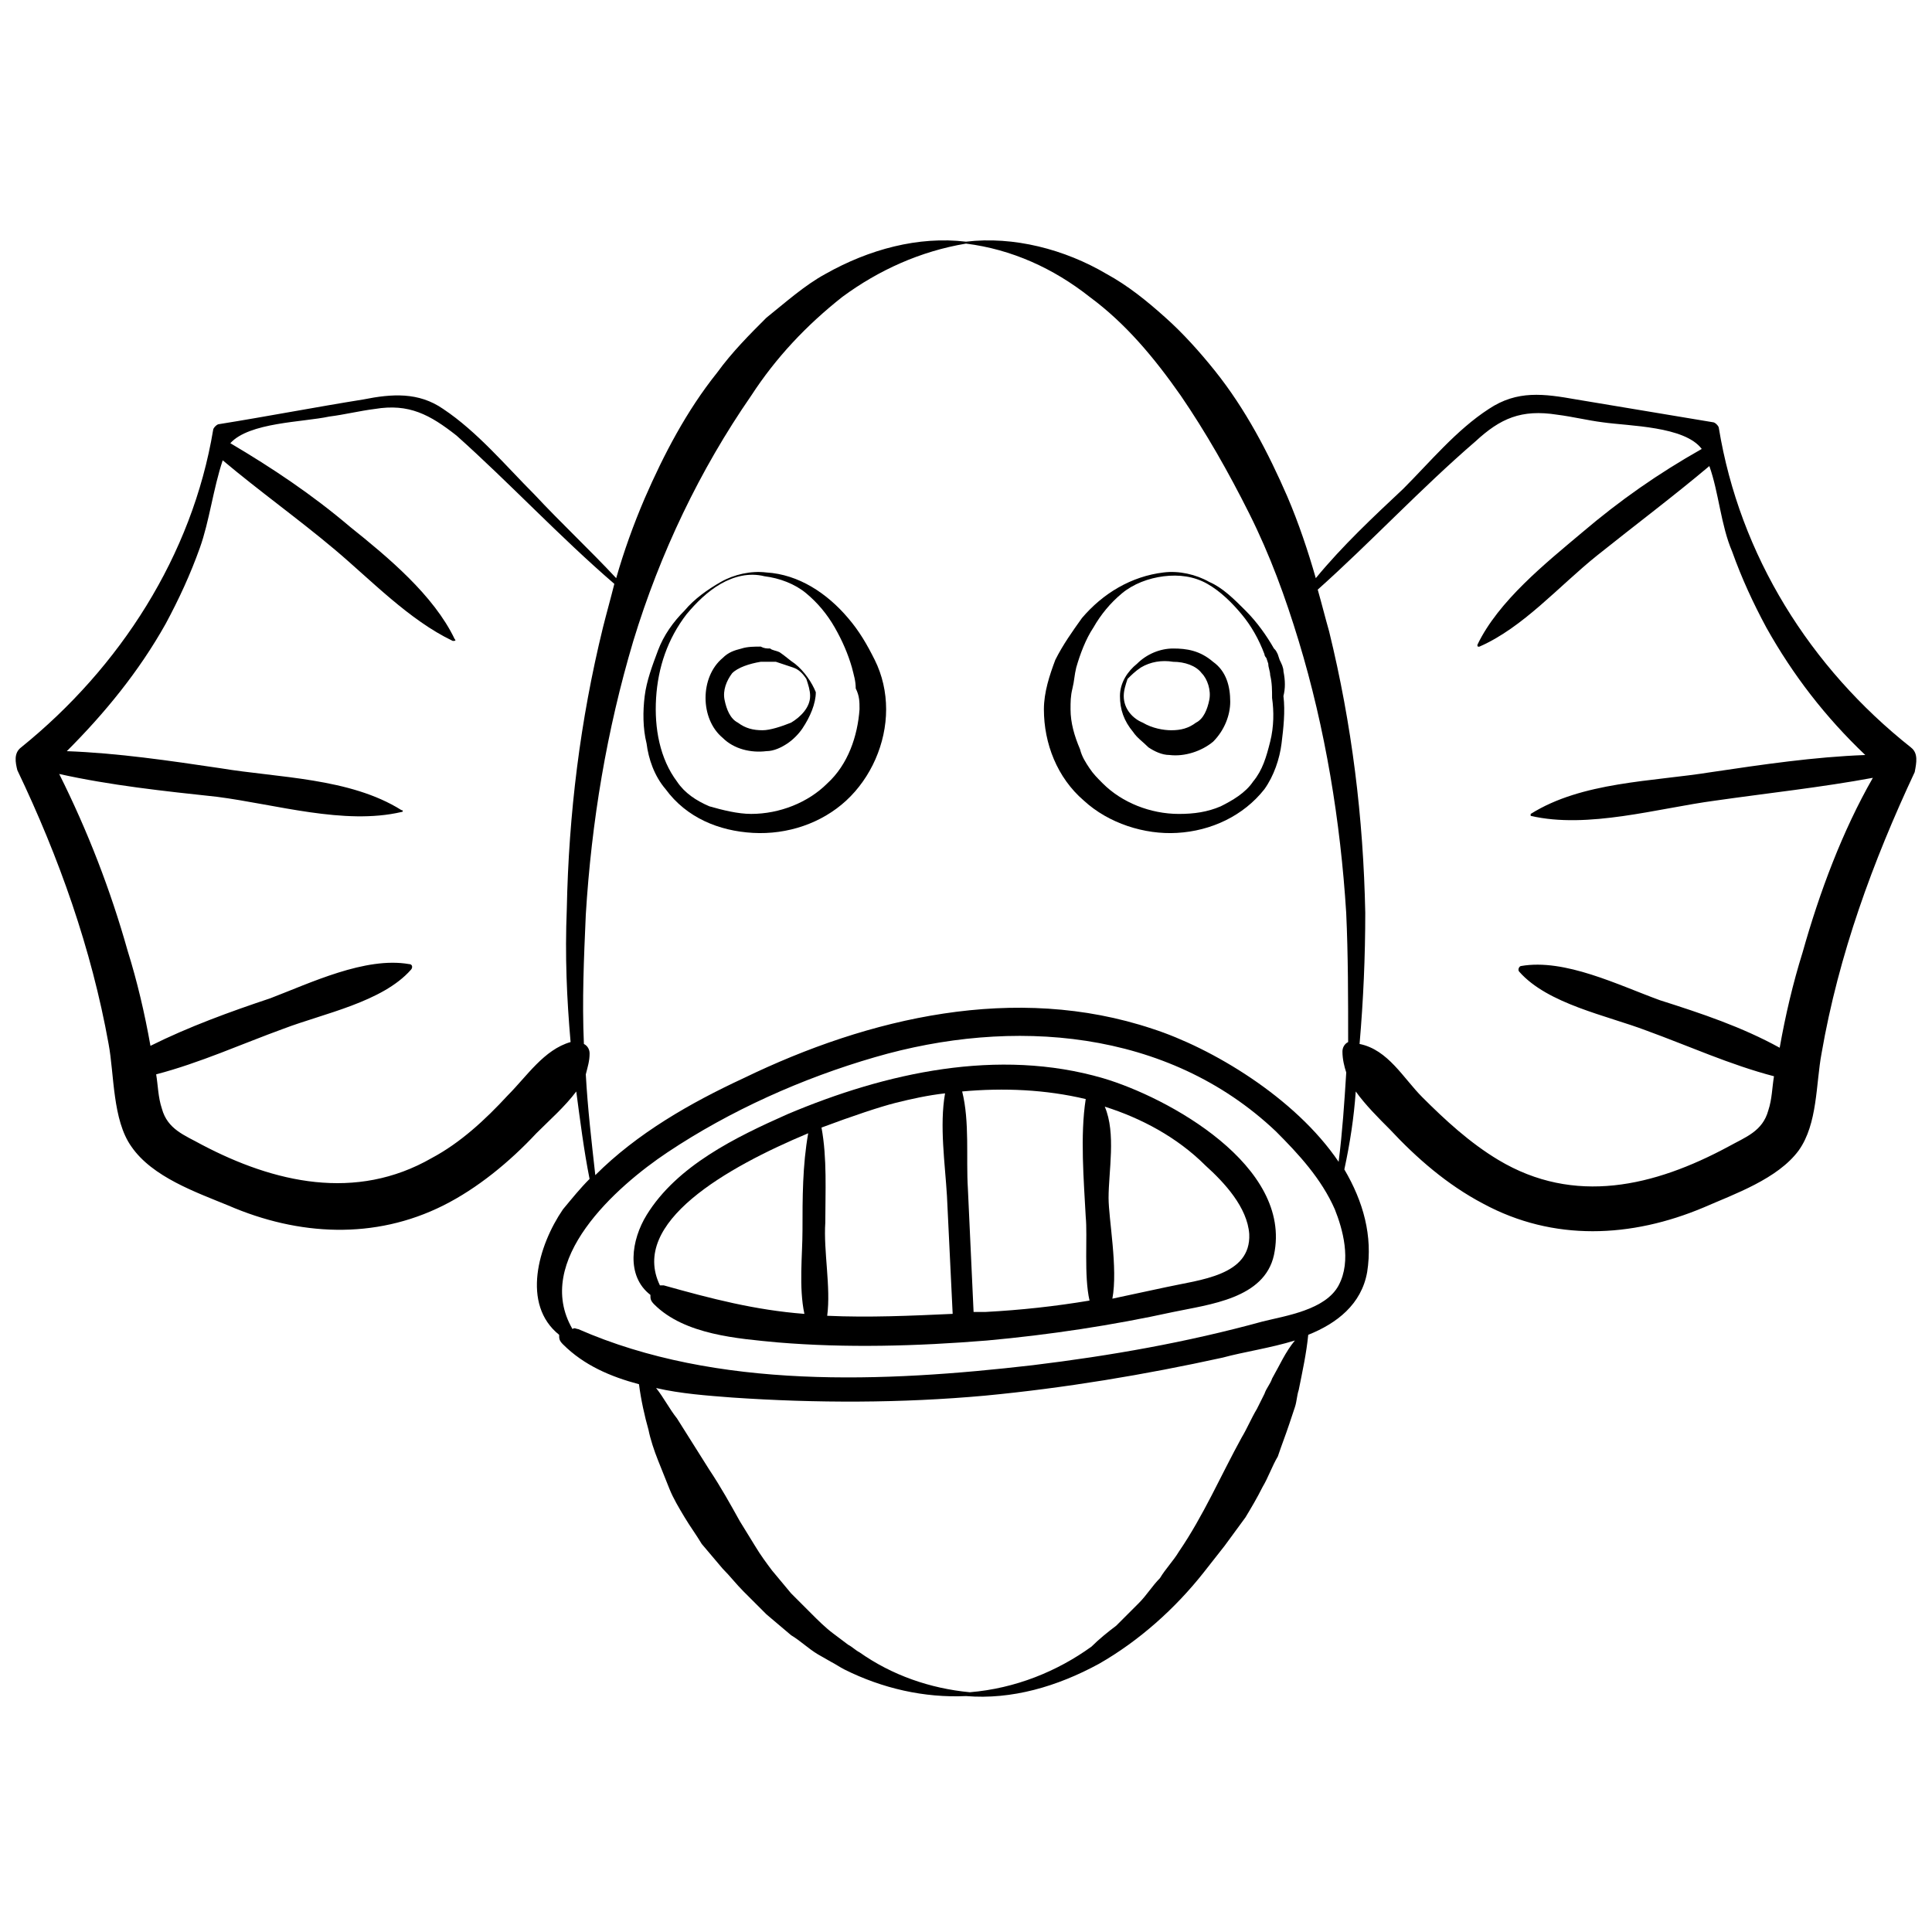 <?xml version="1.0" encoding="UTF-8"?>
<!-- Uploaded to: SVG Repo, www.svgrepo.com, Generator: SVG Repo Mixer Tools -->
<svg width="800px" height="800px" version="1.1" viewBox="144 144 512 512" xmlns="http://www.w3.org/2000/svg">
 <defs>
  <clipPath id="a">
   <path d="m148.09 207h503.81v387h-503.81z"/>
  </clipPath>
 </defs>
 <path d="m368.76 307.8c-5.543-6.551-13.098-11.586-21.664-12.09-4.031-0.504-8.566 0.504-12.09 2.519-3.527 2.016-7.055 4.535-9.574 7.559-3.023 3.023-5.543 6.551-7.055 10.578-1.512 4.031-3.023 8.062-3.527 12.09-0.504 4.031-0.504 8.566 0.504 12.594 0.504 4.031 2.016 8.566 5.039 12.09 5.543 7.559 14.105 11.082 23.176 11.586 9.07 0.504 18.137-2.519 24.688-8.566 6.551-6.047 10.578-15.113 10.578-24.184 0-4.535-1.008-9.07-3.023-13.098-2.012-4.023-4.027-7.551-7.051-11.078zm3.023 24.184c-0.504 7.055-3.023 14.609-8.566 19.648-5.039 5.039-12.594 8.062-20.152 8.062-3.527 0-7.559-1.008-11.082-2.016-3.527-1.512-6.551-3.527-8.566-6.551-4.535-6.047-6.047-14.105-5.543-22.168s3.023-15.617 8.062-22.168c2.519-3.023 5.543-6.047 9.07-8.062 3.527-2.016 7.559-3.023 11.586-2.016 4.031 0.504 8.062 2.016 11.082 4.535 3.023 2.519 5.543 5.543 7.559 9.07 2.016 3.527 3.527 7.055 4.535 10.578 0.504 2.016 1.008 3.527 1.008 5.543 1.008 2.016 1.008 3.527 1.008 5.543z"/>
 <path d="m354.66 319.89c-1.512-1.008-2.519-2.016-4.031-3.023-1.008-0.504-2.016-0.504-2.519-1.008-1.008 0-1.512 0-2.519-0.504-1.512 0-3.527 0-5.039 0.504-2.016 0.504-3.527 1.008-5.039 2.519-3.023 2.519-4.535 6.551-4.535 10.578 0 4.031 1.512 8.062 4.535 10.578 3.023 3.023 7.559 4.031 11.586 3.527 2.016 0 4.031-1.008 5.543-2.016 1.512-1.008 3.023-2.519 4.031-4.031 2.016-3.023 3.527-6.551 3.527-9.574-1.004-2.516-3.019-5.539-5.539-7.551zm4.031 8.562c0 3.023-2.519 5.543-5.039 7.055-2.519 1.008-5.543 2.016-7.559 2.016-2.519 0-4.535-0.504-6.551-2.016-2.016-1.008-3.023-3.527-3.527-6.047-0.504-2.519 0.504-5.039 2.016-7.055 1.512-1.512 4.535-2.519 7.559-3.023h2.016 2.016c1.512 0.504 3.023 1.008 4.535 1.512 1.512 0.504 2.519 1.512 3.527 3.023 0.504 1.512 1.008 3.023 1.008 4.535z"/>
 <path d="m484.13 321.91c0-1.008-0.504-2.016-1.008-3.023l-0.504-1.512c-0.504-1.008-0.504-1.008-1.008-1.512-2.016-3.527-4.535-7.055-7.559-10.078-3.023-3.023-6.047-6.047-9.574-7.559-3.527-2.016-8.062-3.023-12.09-2.519-8.566 1.008-16.121 5.543-21.664 12.09-2.519 3.527-5.039 7.055-7.055 11.082-1.512 4.031-3.023 8.566-3.023 13.098 0 9.07 3.527 18.137 10.578 24.184 6.551 6.047 16.121 9.07 24.688 8.566 9.07-0.504 17.633-4.535 23.176-11.586 2.519-3.527 4.031-8.062 4.535-12.09 0.504-4.031 1.008-8.566 0.504-12.594 0.508-2.012 0.508-4.027 0.004-6.547zm-3.523 18.645c-1.008 4.031-2.016 7.559-4.535 10.578-2.016 3.023-5.543 5.039-8.566 6.551-3.527 1.512-7.051 2.016-11.082 2.016-7.559 0-15.113-3.023-20.152-8.062-1.512-1.512-2.519-2.519-3.527-4.031-1.008-1.512-2.016-3.023-2.519-5.039-1.512-3.527-2.519-7.055-2.519-10.578 0-2.016 0-3.527 0.504-5.543 0.504-2.016 0.504-3.527 1.008-5.543 1.008-3.527 2.519-7.559 4.535-10.578 2.016-3.527 4.535-6.551 7.559-9.07s7.055-4.031 11.082-4.535c4.031-0.504 8.062 0 11.586 2.016 3.527 2.016 6.551 5.039 9.07 8.062 2.519 3.023 4.535 6.551 6.047 10.578 0 0.504 0.504 1.008 0.504 1.008l0.504 1.512c0 1.008 0.504 2.016 0.504 3.023 0.504 2.016 0.504 4.031 0.504 6.047 0.504 3.527 0.504 7.559-0.504 11.59z"/>
 <path d="m454.91 315.86c-3.527 0-7.055 1.512-9.574 4.031-2.519 2.016-4.535 5.039-4.535 8.566 0 3.527 1.008 6.551 3.527 9.574 1.008 1.512 2.519 2.519 4.031 4.031 1.512 1.008 3.527 2.016 5.543 2.016 4.031 0.504 8.566-1.008 11.586-3.527 3.023-3.023 4.535-7.055 4.535-10.578 0-4.031-1.008-8.062-4.535-10.578-3.523-3.031-7.051-3.535-10.578-3.535zm9.57 13.602c-0.504 2.519-1.512 5.039-3.527 6.047-2.016 1.512-4.031 2.016-6.551 2.016-2.016 0-5.039-0.504-7.559-2.016-2.519-1.008-5.039-3.527-5.039-7.055 0-1.512 0.504-3.023 1.008-4.535 1.008-1.008 2.016-2.016 3.527-3.023 2.519-1.512 5.543-2.016 8.566-1.512 3.023 0 6.047 1.008 7.559 3.023 1.512 1.512 2.519 4.535 2.016 7.055z"/>
 <g clip-path="url(#a)">
  <path d="m650.39 342.06c-26.703-21.16-45.344-50.883-50.883-84.641 0-0.504-1.008-1.512-1.512-1.512-12.09-2.016-24.184-4.031-36.273-6.047-8.566-1.512-15.617-2.519-23.176 2.519-8.566 5.543-15.617 14.105-22.672 21.16-8.062 7.559-16.121 15.113-23.176 23.68-2.016-7.055-4.535-14.609-7.559-21.664-5.039-11.586-11.082-23.176-19.145-33.25-4.031-5.039-8.566-10.078-13.098-14.105-5.039-4.535-10.078-8.566-15.617-11.586-11.082-6.551-24.688-10.078-37.281-8.566-12.594-1.512-25.695 2.016-37.281 8.566-5.543 3.023-10.578 7.559-15.617 11.586-4.535 4.535-9.07 9.07-13.098 14.609-8.062 10.078-14.105 21.664-19.145 33.25-3.023 7.055-5.543 14.105-7.559 21.16-7.055-7.559-14.609-14.609-21.664-22.168-7.559-7.559-15.113-16.625-24.184-22.672-6.551-4.535-13.602-4.031-21.16-2.519-12.594 2.016-25.695 4.535-38.289 6.551-0.504 0-1.512 1.008-1.512 1.512-5.543 33.254-24.688 62.98-50.887 84.137-2.016 1.512-1.512 4.031-1.008 6.047 11.082 23.176 19.648 47.359 24.184 72.547 1.512 8.062 1.008 20.152 6.047 27.207 5.543 8.062 17.129 12.09 25.695 15.617 18.641 8.062 38.793 9.07 56.93 0 9.07-4.535 17.633-11.586 24.688-19.145 3.527-3.527 7.559-7.055 10.578-11.082 1.008 7.559 2.016 15.617 3.527 23.176-2.519 2.519-4.535 5.039-7.055 8.062-6.551 9.574-11.082 25.191-1.008 33.25 0 1.008 0 1.512 1.008 2.519 5.543 5.543 12.594 8.566 20.152 10.578 0.504 4.031 1.512 8.566 2.519 12.09 0.504 2.519 1.512 5.543 2.519 8.062 1.008 2.519 2.016 5.039 3.023 7.559s2.519 5.039 4.031 7.559 3.023 4.535 4.535 7.055l5.543 6.551c2.016 2.016 3.527 4.031 5.543 6.047l6.047 6.047 6.551 5.543c2.519 1.512 4.535 3.527 7.055 5.039l3.527 2.016c1.008 0.504 2.519 1.512 3.527 2.016 10.078 5.039 21.16 7.559 32.242 7.055 12.09 1.008 24.184-2.519 35.266-8.566 10.578-6.047 20.152-14.609 27.711-24.184l5.543-7.055 5.543-7.559c1.512-2.519 3.023-5.039 4.535-8.062 1.512-2.519 2.519-5.543 4.031-8.062 1.008-3.023 2.016-5.543 3.023-8.566 0.504-1.512 1.008-3.023 1.512-4.535 0.504-1.512 0.504-3.023 1.008-4.535 1.008-5.039 2.016-9.574 2.519-14.609 7.559-3.023 14.105-8.062 15.617-16.625 1.512-9.574-1.008-18.641-6.047-27.207 1.512-7.055 2.519-13.602 3.023-20.656 2.519 3.527 6.047 7.055 9.07 10.078 7.055 7.559 15.113 14.609 24.688 19.648 18.641 10.078 39.297 9.07 58.441 1.008 8.062-3.527 19.648-7.559 25.191-15.113 5.039-7.055 4.535-17.633 6.047-25.695 4.535-26.199 13.602-50.883 24.688-74.562 0.484-2.523 0.988-5.043-1.027-6.555zm-355.18 78.094c-7.055 2.016-11.586 9.07-16.625 14.105-6.047 6.551-12.594 12.594-20.152 16.625-20.152 11.586-41.816 6.551-60.961-3.527-4.535-2.519-9.07-4.031-10.578-9.574-1.008-3.023-1.008-6.047-1.512-9.07 11.586-3.023 22.672-8.062 33.754-12.09 10.578-4.031 26.199-7.055 33.754-15.617 0.504-0.504 0.504-1.512-0.504-1.512-11.586-2.016-26.199 5.039-36.777 9.07-10.578 3.527-21.664 7.559-31.738 12.594-1.512-8.566-3.527-17.129-6.047-25.191-4.535-16.121-10.578-31.738-18.137-46.855 13.602 3.023 27.711 4.535 41.816 6.047 15.617 2.016 33.754 7.559 48.871 4.031 0.504 0 0.504-0.504 0-0.504-13.602-8.566-32.746-8.566-47.863-11.082-13.602-2.016-27.207-4.031-40.809-4.535 10.078-10.078 19.145-21.16 26.199-33.754 3.527-6.551 6.551-13.098 9.07-20.152 2.519-7.055 3.527-15.617 6.047-23.176 9.574 8.062 20.152 15.617 29.727 23.68 9.574 8.062 19.648 18.641 31.234 24.184 0.504 0 1.008 0 0.504-0.504-5.543-11.586-17.633-21.664-27.711-29.727-10.078-8.566-20.656-15.617-31.738-22.168 5.039-5.543 19.145-5.543 26.199-7.055 4.031-0.504 8.062-1.512 12.09-2.016 9.07-1.512 14.609 1.512 21.664 7.055 14.105 12.594 27.207 26.703 41.816 39.297-1.008 4.031-2.016 7.559-3.023 11.586-6.047 24.688-9.07 49.375-9.574 74.562-0.508 12.602-0.004 23.684 1.004 35.273zm185.91 89.172c-0.504 1.512-1.512 2.519-2.016 4.031l-2.016 4.031c-1.512 2.519-2.519 5.039-4.031 7.559-5.543 10.078-10.078 20.656-16.625 30.23-1.512 2.519-3.527 4.535-5.039 7.055-2.016 2.016-3.527 4.535-5.543 6.551l-6.047 6.047c-2.016 1.512-4.535 3.527-6.551 5.543-9.07 6.551-20.152 11.082-32.242 12.09-10.578-1.008-20.656-4.535-29.223-10.578-1.008-0.504-2.016-1.512-3.023-2.016l-4.027-3.031c-2.016-1.512-4.031-3.527-5.543-5.039l-5.543-5.543-5.039-6.047c-1.512-2.016-3.023-4.031-4.535-6.551l-4.031-6.551c-2.519-4.535-5.039-9.07-8.062-13.602l-8.566-13.602c-2.016-2.519-3.527-5.543-5.543-8.062 6.551 1.512 13.602 2.016 20.152 2.519 22.18 1.516 44.848 1.516 67.016-0.5 21.16-2.016 42.32-5.543 62.977-10.078 5.543-1.512 12.594-2.519 19.145-4.535-2.519 3.027-4.027 6.551-6.043 10.078zm17.633-24.688c-3.527 6.551-14.105 8.062-20.152 9.574-20.152 5.543-40.305 9.07-60.961 11.586-39.297 4.535-83.633 6.551-120.41-9.574-0.504 0-1.008-0.504-1.512 0-10.578-18.137 11.586-37.785 25.191-46.855 16.625-11.082 35.77-19.648 54.914-25.191 36.273-10.578 77.586-7.559 106.3 19.648 6.047 6.047 12.09 12.594 15.617 20.656 2.016 5.043 4.535 13.609 1.008 20.156zm2.519-64.484c-1.008 0.504-1.512 1.512-1.512 2.519 0 2.016 0.504 4.031 1.008 5.543-0.504 8.062-1.008 15.617-2.016 23.68-11.586-17.129-33.754-30.23-49.375-35.266-36.273-12.09-75.066-3.023-108.32 13.098-14.105 6.551-28.215 14.609-39.297 25.695-1.008-9.07-2.016-17.633-2.519-26.703 0.504-2.016 1.008-3.527 1.008-5.543 0-1.008-0.504-2.016-1.512-2.519-0.504-11.586 0-22.672 0.504-34.258 1.512-24.688 5.543-48.871 12.594-72.547 7.055-23.176 17.633-45.344 31.234-64.992 6.551-10.078 14.609-18.641 24.184-26.199 9.574-7.055 20.656-12.09 32.746-14.105 12.09 1.512 23.176 6.551 32.746 14.105 9.574 7.055 17.129 16.121 24.184 26.199 6.551 9.574 12.594 20.152 18.137 31.234 5.543 11.082 9.574 22.168 13.098 33.754 7.055 23.176 11.082 47.863 12.594 72.043 0.516 11.086 0.516 22.672 0.516 34.262zm120.41-23.68c-2.519 8.062-4.535 16.625-6.047 25.191-10.078-5.543-20.656-9.07-31.738-12.594-11.082-4.031-25.191-11.082-36.777-9.07-0.504 0-1.008 1.008-0.504 1.512 7.559 8.566 23.176 11.586 33.754 15.617 11.082 4.031 22.168 9.07 33.754 12.09-0.504 3.023-0.504 6.047-1.512 9.07-1.512 5.543-6.047 7.055-10.578 9.574-19.648 10.578-40.809 15.617-60.961 3.527-7.559-4.535-14.105-10.578-20.152-16.625-5.039-5.039-9.07-12.594-16.625-14.105 1.008-11.586 1.512-23.176 1.512-34.762-0.504-25.191-3.527-49.879-9.574-74.562-1.008-3.527-2.016-7.559-3.023-11.082 14.105-12.594 27.207-26.703 41.816-39.297 6.551-6.047 12.09-8.566 21.664-7.055 4.031 0.504 8.062 1.512 12.09 2.016 7.055 1.008 21.664 1.008 26.199 7.055-11.586 6.551-21.664 13.602-31.738 22.168-9.574 8.062-22.168 18.137-27.711 29.727 0 0.504 0 0.504 0.504 0.504 11.586-5.039 21.16-16.121 31.234-24.184 10.078-8.062 20.152-15.617 29.727-23.68 2.519 7.055 3.023 15.617 6.047 22.672 2.519 7.055 5.543 13.602 9.07 20.152 7.055 12.594 15.617 23.68 26.199 33.754-13.602 0.504-27.207 2.519-40.809 4.535-15.617 2.519-34.258 2.519-47.863 11.082v0.504c15.113 3.527 33.754-2.016 48.871-4.031 14.105-2.016 28.215-3.527 41.816-6.047-8.066 14.098-14.109 30.223-18.645 46.344z"/>
 </g>
 <path d="m436.27 429.72c-27.711-8.062-57.434-1.512-83.633 9.574-13.602 6.047-29.223 13.602-37.281 26.703-4.031 6.551-5.543 16.121 1.008 21.16 0 1.008 0 1.512 1.008 2.519 8.062 8.062 22.168 9.07 32.746 10.078 18.137 1.512 36.777 1.008 55.418-0.504 16.625-1.512 33.25-4.031 49.375-7.559 9.574-2.016 24.184-3.527 26.703-15.113 5.035-23.684-28.215-41.82-45.344-46.859zm-79.098 62.473c-13.098-1.008-24.688-4.031-37.281-7.559h-1.008c-8.062-16.625 17.633-31.234 39.297-40.305-1.512 8.566-1.512 17.129-1.512 25.695 0 6.551-1.008 15.113 0.504 22.168zm6.043 0.504c1.008-7.559-1.008-17.129-0.504-24.688 0-8.062 0.504-17.129-1.008-25.191 8.062-3.023 15.617-5.543 19.648-6.551 4.031-1.008 8.566-2.016 13.098-2.519-1.512 8.566 0 18.641 0.504 27.207 0.504 10.578 1.008 21.16 1.512 31.234-11.082 0.508-22.164 1.012-33.25 0.508zm41.816-1.008h-3.023c-0.504-11.082-1.008-22.168-1.512-32.746-0.504-8.062 0.504-17.633-1.512-25.695 11.082-1.008 22.168-0.504 32.746 2.016-1.512 9.574-0.504 21.664 0 31.234 0.504 5.039-0.504 15.617 1.008 22.168-9.066 1.512-18.133 2.519-27.707 3.023zm47.863-6.551c-4.535 1.008-9.574 2.016-14.105 3.023 1.512-8.062-1.008-21.16-1.008-26.703 0-7.055 2.016-17.129-1.008-24.184 9.574 3.023 19.145 8.062 26.703 15.617 5.039 4.535 11.082 11.082 11.586 18.137 0.504 11.09-13.098 12.098-22.168 14.109z"/>
</svg>